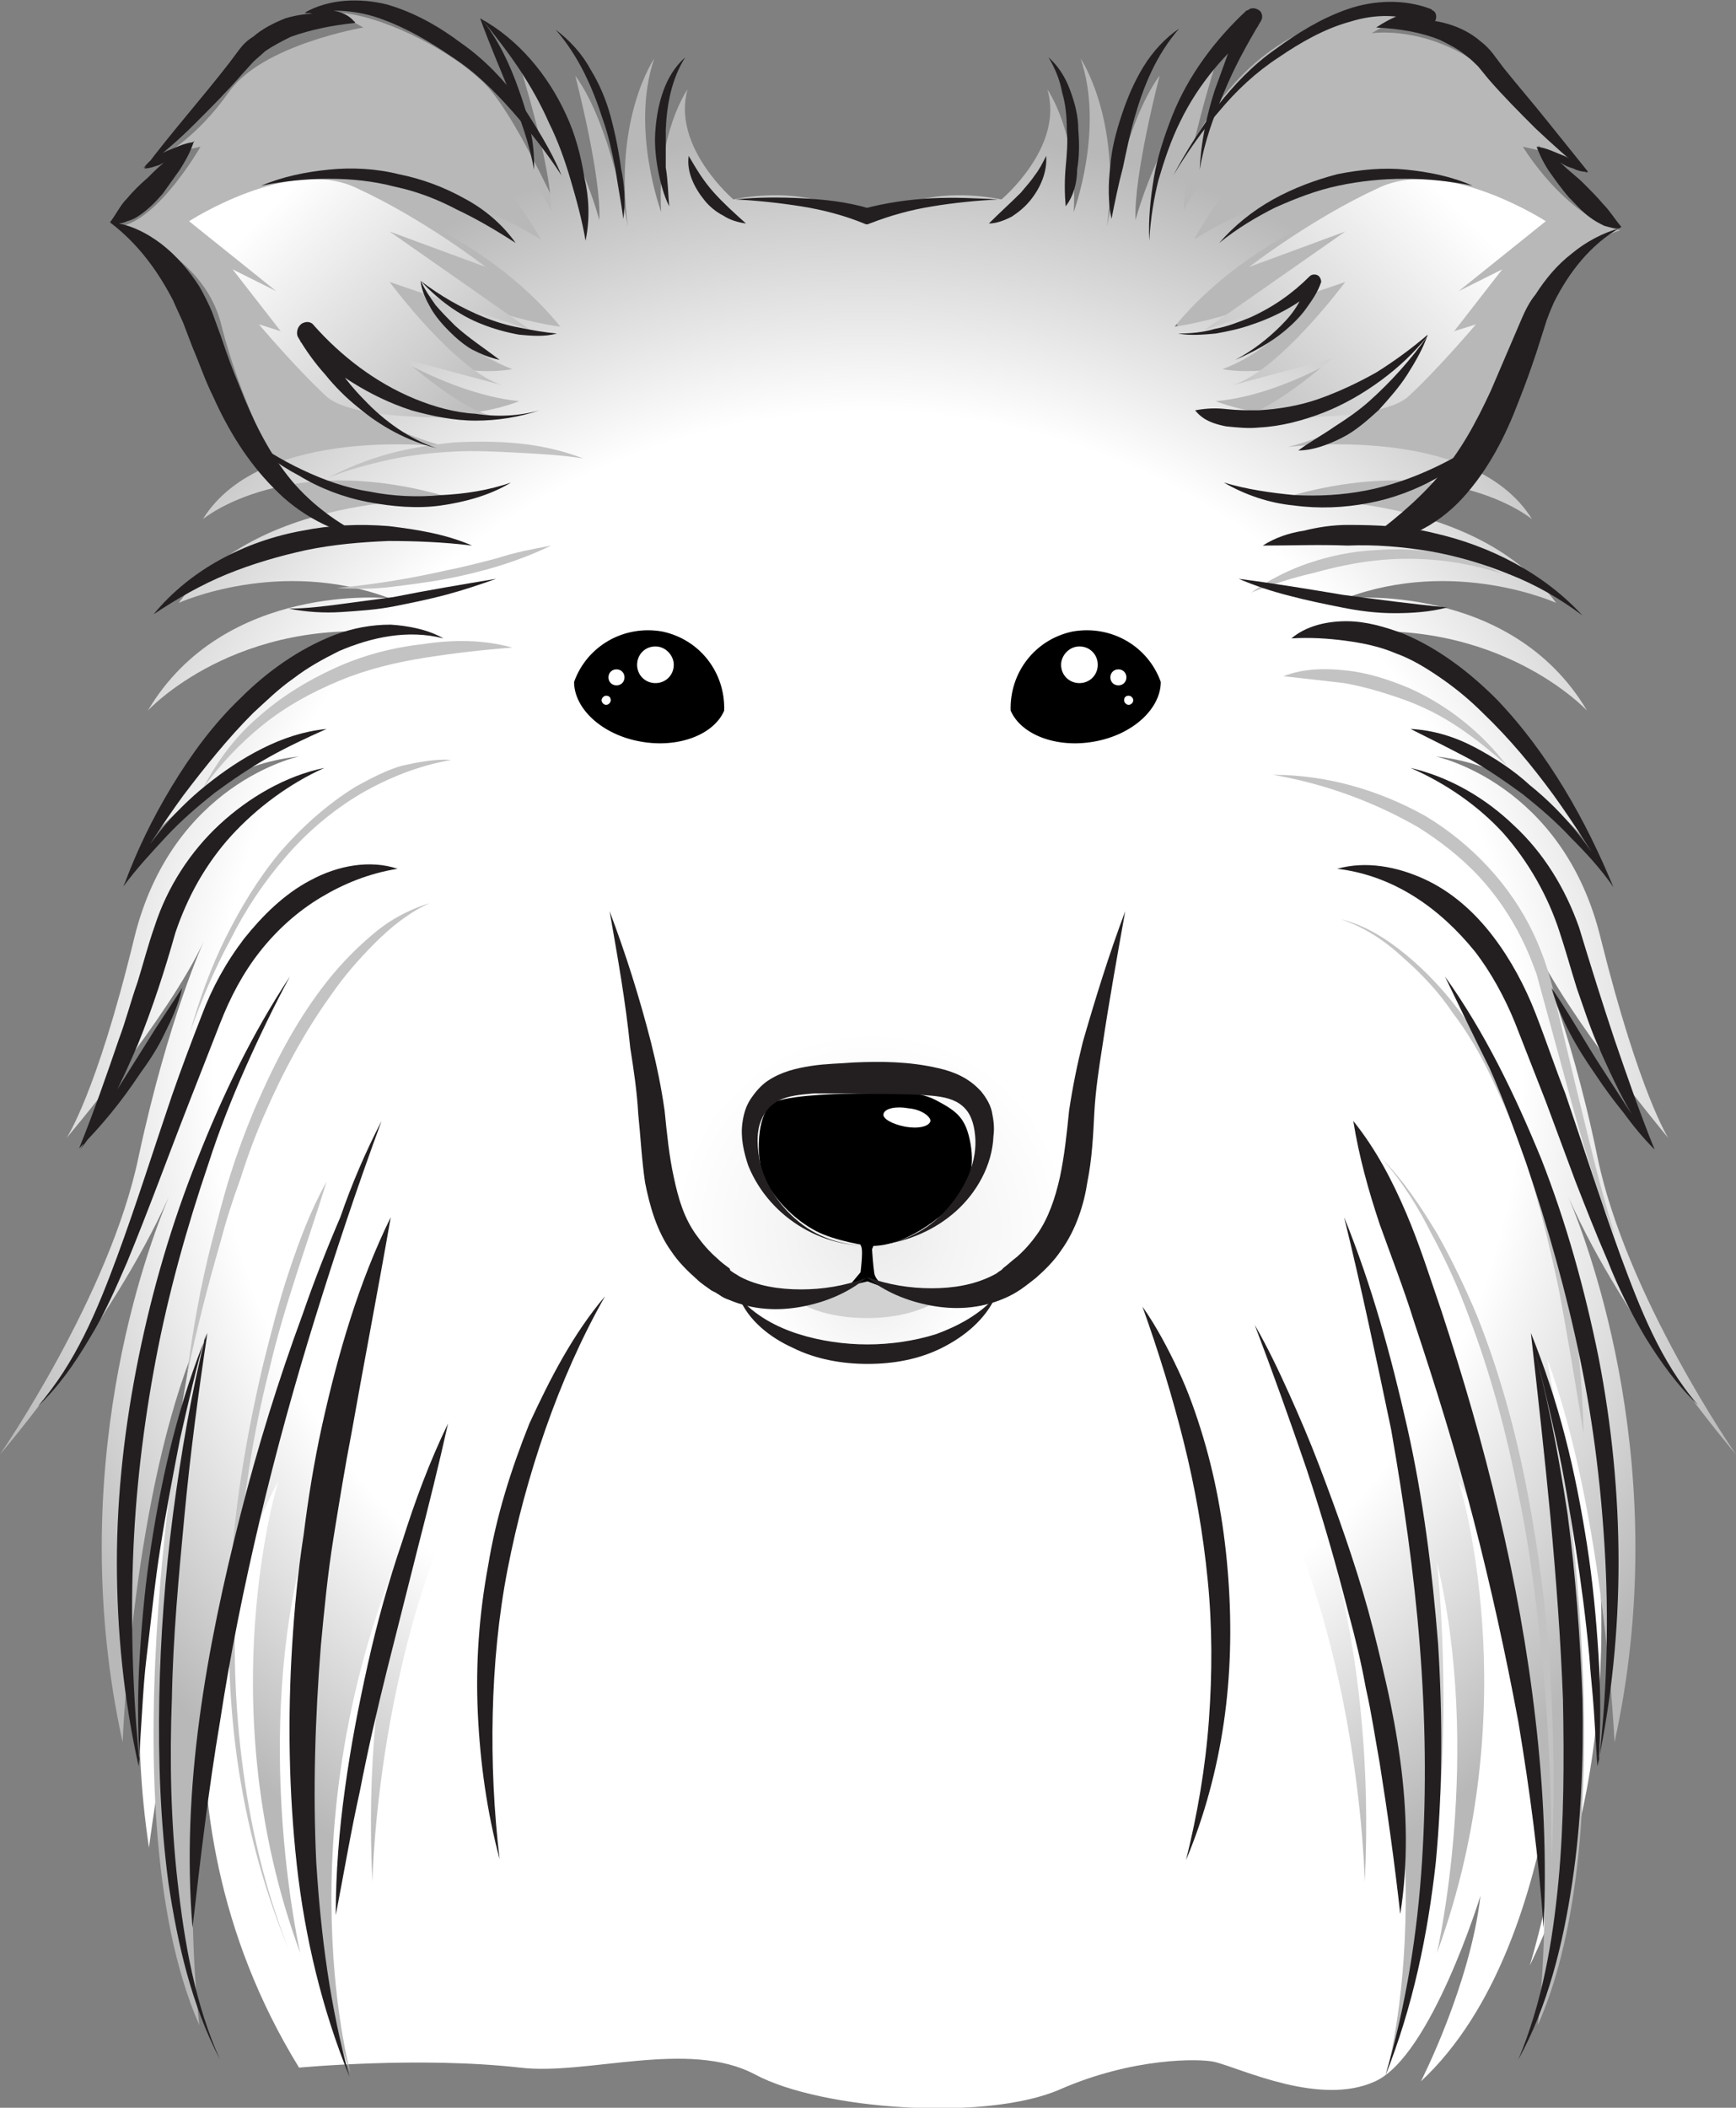 <?xml version="1.0" encoding="utf-8"?>
<!-- Generator: Adobe Illustrator 23.0.6, SVG Export Plug-In . SVG Version: 6.00 Build 0)  -->
<svg version="1.1" id="Layer_1" xmlns="http://www.w3.org/2000/svg" xmlns:xlink="http://www.w3.org/1999/xlink" x="0px" y="0px"
	 viewBox="0 0 151.5 183.9" style="enable-background:new 0 0 151.5 183.9;" xml:space="preserve">
<rect x="0" y="0" width="151.5" height="183.9" fill="#808080" stroke="none"/>
<style type="text/css">
	.st0{fill:url(#SVGID_1_);}
	.st1{fill:#FFFFFF;}
	.st2{fill:url(#SVGID_2_);}
	.st3{fill:#D1D1D1;}
	.st4{fill:#B8B8B8;}
	.st5{fill:url(#SVGID_3_);}
	.st6{fill:url(#SVGID_4_);}
	.st7{fill:url(#SVGID_5_);}
	.st8{fill:url(#SVGID_6_);}
	.st9{fill:url(#SVGID_7_);}
	.st10{fill:url(#SVGID_8_);}
	.st11{fill:#C3C3C3;}
	.st12{fill:#231F20;}
</style>
<g>
	
		<linearGradient id="SVGID_1_" gradientUnits="userSpaceOnUse" x1="75.957" y1="624.257" x2="75.957" y2="778.739" gradientTransform="matrix(1 0 0 1 0 -540)">
		<stop  offset="0.405" style="stop-color:#FFFFFF"/>
		<stop  offset="1" style="stop-color:#FFFFFF"/>
	</linearGradient>
	<path class="st0" d="M106,179.9c-1.3-0.3-7.1-0.4-13.5,2.4c-6.4,2.8-20.8,1.8-26.6-1.3c-5.8-3.1-14.7,0.1-20.5-0.6
		c-8.8-1-19.3,0-19.3,0C11.7,157,20.3,133,20.3,133c-4.6,6.7-7.3,28.2-7.3,28.2c-6.1-40.7,23-70.3,23-70.3h91.7
		c0,0,22.7,45.5,5.8,80.6c0,0,5.2-16.7,3.1-30.4c0,0,0.6,28.2-12.6,40.5c0,0,4.3-8.4,5.2-16.2c0,0-4.3,14-9.2,16.2
		C115.2,183.8,108.4,180.5,106,179.9z"/>
	<path class="st1" d="M58.1,127.1c-0.8,1.7-1.4,3.4-2,5.1c-0.6,1.7-1.1,3.5-1.5,5.2c-0.8,3.5-1.3,7.1-1.4,10.7
		c-0.1,3.6,0.2,7.2,1,10.7s2,7,3.5,10.3l0,0l0,0c-2.1-3-3.6-6.4-4.6-10s-1.4-7.3-1.4-11c0.1-3.7,0.7-7.4,1.8-11
		C54.5,133.5,56,130.1,58.1,127.1C58.1,127,58.1,127,58.1,127.1L58.1,127.1z"/>
	<path class="st1" d="M70.2,128.7c-0.5,2-0.9,4-1.3,6.1c-0.4,2-0.7,4.1-0.9,6.1c-0.5,4.1-0.8,8.2-0.7,12.3c0.1,4.1,0.5,8.2,1.4,12.2
		S71,173.3,73,177l0,0l0,0c-2.5-3.4-4.3-7.2-5.4-11.3s-1.7-8.3-1.7-12.5c-0.1-4.2,0.3-8.4,1-12.5S68.6,132.6,70.2,128.7L70.2,128.7
		L70.2,128.7z"/>
	<path class="st1" d="M68,120.7c-1.1,1.7-1.9,3.5-2.7,5.3c-0.7,1.8-1.3,3.7-1.7,5.6c-0.4,1.9-0.6,3.8-0.8,5.8
		c-0.1,2-0.1,3.9-0.1,5.9l0,0l0,0c-0.6-1.9-0.8-3.9-0.9-6c0-2,0.2-4,0.6-6s1.1-3.9,2-5.7C65.5,123.8,66.6,122.1,68,120.7L68,120.7
		L68,120.7z"/>
	<path class="st1" d="M77.5,122.3c1.6,2,2.9,4.4,3.8,6.8c1,2.4,1.6,5,2,7.6s0.3,5.3,0,7.9c-0.4,2.6-1.1,5.2-2.4,7.5l0,0l0,0
		c0.4-2.6,0.6-5.1,0.7-7.6s-0.1-5-0.3-7.5c-0.3-2.5-0.8-5-1.4-7.4C79.2,127.2,78.4,124.8,77.5,122.3L77.5,122.3L77.5,122.3z"/>
	<path class="st1" d="M84.6,126.8c2.7,2.6,4.7,5.9,6.2,9.3c1.5,3.5,2.4,7.2,2.9,10.9c0.4,3.8,0.3,7.6-0.2,11.3
		c-0.3,1.9-0.6,3.7-1.1,5.5s-1,3.6-1.7,5.4l0,0l0,0c0.4-1.8,0.8-3.6,1.1-5.5c0.3-1.8,0.6-3.7,0.8-5.5c0.3-3.7,0.4-7.4,0-11.1
		c-0.4-3.7-1.2-7.3-2.5-10.7c-0.6-1.7-1.4-3.4-2.3-5C86.8,129.8,85.8,128.2,84.6,126.8L84.6,126.8L84.6,126.8z"/>
	<path class="st1" d="M88.6,119.1c2.6,0.9,5,2.6,6.9,4.7c2,2,3.5,4.5,4.6,7.1s1.8,5.4,2.1,8.1c0.3,2.8,0.3,5.6-0.1,8.4l0,0l0,0
		c-0.1-2.8-0.4-5.5-0.8-8.2c-0.5-2.7-1.2-5.3-2.3-7.8c-1-2.5-2.5-4.8-4.2-6.9C93.1,122.3,91,120.4,88.6,119.1L88.6,119.1L88.6,119.1
		z"/>
	
		<radialGradient id="SVGID_2_" cx="75.867" cy="651.969" r="11.752" gradientTransform="matrix(1 0 0 1 0 -540)" gradientUnits="userSpaceOnUse">
		<stop  offset="3.592810e-02" style="stop-color:#EBEBEB"/>
		<stop  offset="0.315" style="stop-color:#F4F4F4"/>
		<stop  offset="0.766" style="stop-color:#FFFFFF"/>
	</radialGradient>
	<path class="st2" d="M87.4,112.5c-2.2,3.1-6.6,5.2-11.6,5.2c-4.9,0-9.2-2-11.4-4.9c0,0,6.6,1.9,11.4-1.1
		C75.7,111.7,82.1,114.3,87.4,112.5z"/>
	<path class="st3" d="M81.9,113.4c-1.2,0.9-3.5,1.6-6.2,1.6c-2.6,0-4.9-0.6-6.1-1.5c0,0,3.5-0.8,6-1.7
		C75.7,111.8,79.4,113.4,81.9,113.4z"/>
	<path class="st4" d="M100.5,22.3c0,0,4-22.3,22.1-21.1l-2.9,1.7c0,0,7-1.1,12.9,6l4.3,4.8l-4-0.9c0,0,3.6,6,8.5,7.3
		c0,0-5.3,1.3-7.7,8.2s-8.1,16.1-12.4,18.3c-4.3,2.3-10.9,2.4-10.9,2.4L100.5,22.3z"/>
	<path class="st4" d="M50.8,23c0,0-5.3-12.6-8.6-15.8c-3.3-3.2-9.4-6-12.8-6.1l2.3,1.3c0,0-8.8,1.5-11.7,5.6s-5.7,5.5-5.7,5.5
		l3.2-0.7c0,0-3.7,6.5-7.2,7c0,0,7.4,2.1,9,8.5s6,17,10.8,18.9s11.3,2.7,11.3,2.7L50.8,23z"/>
	
		<radialGradient id="SVGID_3_" cx="75.75" cy="632.959" r="82.05" gradientTransform="matrix(1 0 0 1 0 -540)" gradientUnits="userSpaceOnUse">
		<stop  offset="0" style="stop-color:#FFFFFF"/>
		<stop  offset="0.695" style="stop-color:#FFFFFF"/>
		<stop  offset="1" style="stop-color:#B8B8B8"/>
	</radialGradient>
	<path class="st5" d="M151.5,126.9c0,0-9.6-13.8-12.1-26c-2.5-12.1-5.7-18.8-5.7-18.8c3.1,6.7,11.9,17.2,11.9,17.2
		s-2.5-3.8-5.9-17.4C136.4,68.3,125.3,66,125.3,66c9.6,1,14.4,9.2,14.4,9.2c-10-19.9-23.2-19.9-23.2-19.9c14.2-1.7,22,6.7,22,6.7
		c-6.7-11.3-21.1-9.8-21.1-9.8c9.6-3.6,18.4,0.4,18.4,0.4c-7.3-10-24.3-9-24.3-9c14.7-4.6,22.2,1.7,22.2,1.7
		c-5.2-8.4-21.3-6.3-21.3-6.3c8-2.1,13-7.3,13-7.3c-9.6,7.5-19.3,3.3-19.3,3.3c6.9-0.6,14.2-5.9,14.2-5.9
		c-8.2,4.4-13.6,3.1-13.6,3.1c6.7-2.5,9.4-9.4,9.4-9.4c-5.2,4.6-13.6,5.7-13.6,5.7c7.5-9.2,20.7-12.6,20.7-12.6c-8.4-1.9-19,5-19,5
		c4.6-8.4,12.1-12.1,12.1-12.1c-10,2.5-13,9.6-13,9.6c0-4.2,2.9-13.2,2.9-13.2c-5.4,7.1-7.1,14-7.1,14c-0.2-3.8,2.1-12.6,2.1-12.6
		c-3.1,4.2-4.6,13.2-4.6,13.2c1.3-9.4-2.3-14.7-2.3-14.7c2.1,6.1-0.6,13.4-0.6,13.4c0.4-6.9-2.3-10.7-2.3-10.7c1.5,5-4,9.6-4,9.6
		c-7.7-1.5-11.7,2.1-11.7,2.1s-4-3.6-11.7-2.1c0,0-5.4-4.6-4-9.6c0,0-2.7,3.8-2.3,10.7c0,0-2.7-7.3-0.6-13.4c0,0-3.6,5.2-2.3,14.7
		c0,0-1.5-9-4.6-13.2c0,0,2.3,8.8,2.1,12.6c0,0-1.7-6.9-7.1-14c0,0,2.9,9,2.9,13.2c0,0-2.9-7.1-13-9.6c0,0,7.5,3.8,12.1,12.1
		c0,0-10.7-6.9-19-5c0,0,13.2,3.3,20.7,12.6c0,0-8.4-1-13.6-5.7c0,0,2.7,6.9,9.4,9.4c0,0-5.4,1.3-13.6-3.1c0,0,7.3,5.2,14.2,5.9
		c0,0-9.6,4.2-19.3-3.3c0,0,5,5.2,13,7.3c0,0-16.1-2.1-21.3,6.3c0,0,7.5-6.3,22.2-1.7c0,0-17-1-24.3,9c0,0,8.8-4,18.4-0.4
		c0,0-14.4-1.5-21.1,9.8c0,0,7.7-8.4,22-6.7c0,0-13.2,0-23.2,19.9c0,0,4.8-8.2,14.4-9.2c0,0-11.1,2.3-14.4,15.9
		C8.4,95.5,5.8,99.3,5.8,99.3s8.9-10.5,12-17.2c0,0-3.1,6.7-5.7,18.8C9.6,113,0,126.9,0,126.9s9.7-11.3,14.7-22.4
		c-1.8,4.3-9.2,23.8-4,47.5c0,0,0.8-20.1,5.9-33.5c0,0-7.7,38.9,0.8,58.2c0,0-3.6-27.8,6.9-47.5c0,0-6.1,19.5,1.9,41.2
		c0,0-4-17.4,0-34.1c0,0-2.9,24.7,4.4,44.6c0,0-6.5-23,6.1-49.6c0,0-5.2,12.8-4.2,32.9c0,0,0.4-24.3,11.5-40.6
		c0,0,7.5-17.6,31.8-17.6s31.8,17.6,31.8,17.6c11.1,16.3,11.5,40.6,11.5,40.6c1-20.1-4.2-32.9-4.2-32.9c12.6,26.6,6.1,49.6,6.1,49.6
		c7.3-19.9,4.4-44.6,4.4-44.6c4,16.7,0,34.1,0,34.1c8-21.8,1.9-41.2,1.9-41.2c10.5,19.7,6.9,47.5,6.9,47.5
		c8.6-19.3,0.8-58.2,0.8-58.2c5,13.4,5.9,33.5,5.9,33.5c5.2-23.6-2.2-43.2-4-47.5C141.8,115.6,151.5,126.9,151.5,126.9z"/>
	<path class="st1" d="M75.8,48.1c-0.1,5.6,4.8,9.1,4.8,9.1c-1.8-2.2-2.3-5.7-2.3-5.7c16.7-4,22.6,7.3,22.6,7.3s1,8,4.8,11.2
		s8.2,5.3,8.2,5.3s-6.2-1.3-8.6-3.3c0,0,3.7,7.5,13.2,10.6c0,0-7.3-1.7-10.6-4.6c0,0,5.6,6.3,14.1,9.2c0,0-6.7-1.8-10.1-3.8
		c0,0,13.2,6.8,13.2,16c0,0-1.8-7.3-9.4-10.5c0,0,4.8,2.5,6.2,11.3c0,0-1.3-8.2-10.3-10.7c0,0,10.4,6.7,8.4,20.6c0,0,0-9.3-8.1-15.6
		c0,0,8.2,11,4.8,26.2c0,0,1-9.8-4-18.8c0,0,4.5,8.9,0.7,29c0,0,2.1-12.8-1.8-23.6c0,0,2.8,20.6-1.9,37.4c0,0,0.3-17.7-7.5-28.3
		c0,0,5.3,17-2.1,28.6c0,0,6.7-16.9-3.4-30.3c0,0,6,12.8-1.2,22.2c0,0,5.9-10.7-4.5-21.2c0,0,1.2,1.8,2.2,5c0,0-5.9-8.1-17.6-10.3
		C63.9,112.6,58,120.7,58,120.7c1-3.2,2.2-5,2.2-5c-10.4,10.5-4.5,21.2-4.5,21.2c-7.2-9.3-1.2-22.2-1.2-22.2
		c-10.1,13.4-3.4,30.3-3.4,30.3c-7.3-11.6-2.1-28.6-2.1-28.6c-7.8,10.6-7.5,28.3-7.5,28.3c-4.7-16.7-1.9-37.4-1.9-37.4
		c-3.8,10.7-1.8,23.6-1.8,23.6c-3.8-20.1,0.7-29,0.7-29c-5,9.1-4,18.8-4,18.8c-3.4-15.2,4.8-26.2,4.8-26.2
		c-8.1,6.3-8.1,15.6-8.1,15.6c-2.1-14,8.4-20.6,8.4-20.6c-8.9,2.5-10.3,10.7-10.3,10.7c1.3-8.8,6.2-11.3,6.2-11.3
		c-7.6,3.2-9.4,10.5-9.4,10.5c0-9.2,13.2-16,13.2-16c-3.4,2-10.1,3.8-10.1,3.8c9-3.1,14.5-9.4,14.5-9.4c-3.2,2.9-10.6,4.6-10.6,4.6
		c9.6-3,13.3-10.6,13.3-10.6c-2.5,2.1-8.6,3.3-8.6,3.3s4.4-2.1,8.2-5.3c3.8-3.2,4.8-11.2,4.8-11.2s4.8-8.7,22.6-7.3
		c0,0-0.6,3.5-2.3,5.7C71,57.2,76,53.7,75.8,48.1z"/>
	
		<linearGradient id="SVGID_4_" gradientUnits="userSpaceOnUse" x1="53.677" y1="586.336" x2="66.54" y2="599.199" gradientTransform="matrix(1 0 0 1 0 -540)">
		<stop  offset="0" style="stop-color:#FFFFFF"/>
		<stop  offset="1" style="stop-color:#FFFFFF"/>
	</linearGradient>
	<path class="st6" d="M62.7,61.4c0,0-0.8-4.3-6.6-5.2c-5.7-0.8-6.8,8.5-6.8,8.5c-1.1-7.4,3.5-9.2,3.5-9.2c-4.3,1.4-4.7,6.3-4.7,6.3
		c-0.4-6.6,5-11,5-11c-3.5,0.8-3.6,2.1-3.6,2.1c1.8-5.7,7.3-4.9,7.3-4.9c-3.5-1.5-5.6,0.4-5.6,0.4c4.9-5.6,8.8-1.5,8.8-1.5
		c-1.8-3.2-5.4-2.8-5.4-2.8c4.5-2,7.7,2.7,7.7,2.7c-2-4-6.3-5-6.3-5c3.6-1,4.5,0.6,4.5,0.6c-2.4-3.1-5-2.8-5-2.8
		c5-1.1,7.3,3.3,7.3,3.3c-0.8-2.8-2-4.6-2-4.6c4.7,0.8,5.9,5.4,5.9,5.4c0-4.5-2.2-6.3-2.2-6.3c4.6,2,4.6,7,4.6,7
		c0.7-3.2-0.6-5.9-0.6-5.9c2.4,2.7,2,8.7,2,8.7c0.7-1.7,0.6-4.3,0.6-4.3c1.7,4.5,0.4,8.4,0.4,8.4c0.7-1.3,1.3-3.3,1.3-3.3
		s1.9,3.7-4.1,10.3c0,0,2.5-2.1,3.1-3.2C71.8,55.1,69.6,60.5,62.7,61.4z"/>
	
		<linearGradient id="SVGID_5_" gradientUnits="userSpaceOnUse" x1="98.282" y1="586.277" x2="85.335" y2="599.223" gradientTransform="matrix(1 0 0 1 0 -540)">
		<stop  offset="0" style="stop-color:#FFFFFF"/>
		<stop  offset="1" style="stop-color:#FFFFFF"/>
	</linearGradient>
	<path class="st7" d="M89.2,61.4c0,0,0.8-4.3,6.6-5.2c5.7-0.8,6.8,8.5,6.8,8.5c1.1-7.4-3.5-9.2-3.5-9.2c4.3,1.4,4.7,6.3,4.7,6.3
		c0.4-6.6-5-11-5-11c3.5,0.8,3.6,2.1,3.6,2.1c-1.8-5.7-7.3-4.9-7.3-4.9c3.5-1.5,5.6,0.4,5.6,0.4c-4.9-5.6-8.8-1.5-8.8-1.5
		c1.8-3.2,5.4-2.8,5.4-2.8c-4.5-2-7.7,2.7-7.7,2.7c2-4,6.3-5,6.3-5c-3.6-1-4.5,0.6-4.5,0.6c2.4-3.1,5-2.8,5-2.8
		c-5-1.1-7.3,3.3-7.3,3.3c0.8-2.8,2-4.6,2-4.6c-4.7,0.8-5.9,5.4-5.9,5.4c0-4.5,2.2-6.3,2.2-6.3c-4.6,2-4.6,7-4.6,7
		c-0.7-3.2,0.6-5.9,0.6-5.9c-2.4,2.7-2,8.7-2,8.7c-0.7-1.7-0.6-4.3-0.6-4.3c-1.7,4.5-0.4,8.4-0.4,8.4C79.7,50,79.1,48,79.1,48
		s-2.2,3.9,3.8,10.5c0,0-2.5-2.1-3.1-3.2C80.2,55.1,82.4,60.5,89.2,61.4z"/>
	
		<radialGradient id="SVGID_6_" cx="76.121" cy="647.197" r="22.488" gradientTransform="matrix(1 0 0 1 0 -540)" gradientUnits="userSpaceOnUse">
		<stop  offset="3.592810e-02" style="stop-color:#EBEBEB"/>
		<stop  offset="0.315" style="stop-color:#F4F4F4"/>
		<stop  offset="0.766" style="stop-color:#FFFFFF"/>
	</radialGradient>
	<path class="st8" d="M86.2,85.6l1.7,0.1c0,0-1.1-1.3-3.1-2.5c-2-1.3-2.9-4.5-2.9-4.5l2.1,0.4l-3.1-2.5l2.9,0.4c0,0-1.8-0.6-3.9-2.4
		s-4.3-12.7-4.3-12.7S73.5,72.2,71.4,74c-2.1,1.8-3.3,2.5-3.3,2.5h2.2l-2.8,3.3l1.3-0.1c0,0-0.7,2.1-2.7,3.3c-2,1.3-2.8,2.5-2.8,2.5
		l1.7-0.1c0,0-8.9,6.3-8.2,12.3c0,0,1.3,21.1,18.7,13.8h0.3c17.4,7.3,18.7-13.8,18.7-13.8C95.1,91.9,86.2,85.6,86.2,85.6z"/>
	
		<linearGradient id="SVGID_7_" gradientUnits="userSpaceOnUse" x1="41.428" y1="574.907" x2="24.104" y2="557.583" gradientTransform="matrix(1 0 0 1 0 -540)">
		<stop  offset="0" style="stop-color:#BFBFBF"/>
		<stop  offset="1" style="stop-color:#FFFFFF"/>
	</linearGradient>
	<path class="st9" d="M16.5,19.3c0,0,8.8-5.7,14.6-2.9c5.9,2.7,11.3,6.9,11.3,6.9L34,20.2l12.3,8.6L34,24.6c0,0,5.7,7.7,9.8,9
		l-8.6-2.3c0,0,5.4,4.8,8,5c0,0-11.9,0.8-14.7-1.7c-2.7-2.5-5.9-6.3-5.9-6.3l1.9,0.6l-4.2-5.4l3.8,1.9L16.5,19.3z"/>
	
		<linearGradient id="SVGID_8_" gradientUnits="userSpaceOnUse" x1="107.88" y1="576.999" x2="126.942" y2="557.937" gradientTransform="matrix(1 0 0 1 0 -540)">
		<stop  offset="0" style="stop-color:#BFBFBF"/>
		<stop  offset="1" style="stop-color:#FFFFFF"/>
	</linearGradient>
	<path class="st10" d="M134.9,19.3c0,0-8.8-5.7-14.6-2.9c-5.9,2.7-11.3,6.9-11.3,6.9l8.4-3.1l-12.3,8.6l12.3-4.2c0,0-5.7,7.7-9.8,9
		l8.6-2.3c0,0-5.4,4.8-8,5c0,0,11.9,0.8,14.7-1.7c2.7-2.5,5.9-6.3,5.9-6.3l-1.9,0.6l4.2-5.4l-3.8,1.9L134.9,19.3z"/>
	<path class="st11" d="M39.4,66.3c-2.9,0.5-5.6,1.6-8,3c-2.5,1.5-4.7,3.4-6.5,5.5C23,77,21.4,79.4,20.1,82c-1.4,2.6-2.5,5.2-3.5,8
		l0,0l0,0c0.8-2.8,1.8-5.6,3.1-8.2s2.8-5.1,4.7-7.4c1.9-2.2,4.1-4.2,6.7-5.8c1.3-0.7,2.6-1.4,4-1.8C36.5,66.5,38,66.2,39.4,66.3
		C39.4,66.2,39.4,66.2,39.4,66.3L39.4,66.3z"/>
	<path class="st11" d="M37.5,78.8c-1.8,0.8-3.4,2.1-4.8,3.5c-1.4,1.4-2.7,2.9-3.8,4.5c-2.3,3.2-4.2,6.7-5.8,10.4
		c-0.8,1.8-1.5,3.7-2.1,5.6c-0.7,1.9-1.3,3.8-1.8,5.7c-1.1,3.8-2.1,7.7-2.9,11.6l0,0l0,0c0.5-4,1.2-7.9,2.2-11.8
		c0.5-1.9,1-3.9,1.6-5.8s1.3-3.8,2.1-5.7c1.6-3.7,3.4-7.3,5.9-10.6c1.2-1.6,2.6-3.1,4.1-4.4c0.8-0.7,1.6-1.3,2.5-1.8
		S36.5,79.1,37.5,78.8L37.5,78.8L37.5,78.8z"/>
	<path class="st11" d="M28.5,103.1c-1.7,5.5-3.7,10.8-5,16.4c-1.4,5.5-2.3,11.2-2.7,16.9c-0.5,5.7-0.4,11.4,0.3,17.1
		c0.7,5.7,2,11.3,4.1,16.6l0,0l0,0c-2.2-5.3-3.7-10.9-4.5-16.6c-0.8-5.7-0.9-11.5-0.5-17.2s1.4-11.4,2.7-17c0.7-2.8,1.4-5.6,2.3-8.3
		C26.1,108.3,27.1,105.6,28.5,103.1L28.5,103.1L28.5,103.1z"/>
	<path class="st11" d="M44.7,56.5c-2.6,0.2-5.2,0.5-7.7,0.9s-5,1-7.4,2S25,61.6,23,63.2c-2,1.6-3.8,3.5-5.3,5.6l0,0l0,0
		c1.2-2.3,2.8-4.5,4.8-6.2c2-1.8,4.3-3.2,6.7-4.3c2.4-1.1,5-1.8,7.7-2.1C39.5,55.8,42.2,55.8,44.7,56.5L44.7,56.5L44.7,56.5z"/>
	<path class="st11" d="M111.1,67.6c4.6,0,9.2,1.3,13.3,3.6c4,2.4,7.4,6,9.4,10.2c1,2.1,1.7,4.4,2.1,6.6l1.6,6.7
		c1.1,4.4,2.1,8.9,3.5,13.3l0,0l0,0c-0.9-2.1-1.6-4.3-2.3-6.5s-1.3-4.4-1.9-6.6l-1.8-6.6c-0.3-1.1-0.6-2.2-0.9-3.3
		c-0.4-1.1-0.8-2.1-1.3-3.1c-1-2-2.3-3.9-3.8-5.5s-3.3-3-5.2-4.2C120,70,115.7,68.4,111.1,67.6C111.1,67.7,111.1,67.6,111.1,67.6
		L111.1,67.6z"/>
	<path class="st11" d="M117,80.2c2.1,0.5,4,1.7,5.7,3.1s3.2,3,4.5,4.7s2.5,3.6,3.5,5.5s1.9,4,2.7,6c1.5,4.1,2.7,8.3,3.5,12.6
		s1.2,8.6,1.3,13l0,0l0,0c-0.7-4.3-1.4-8.6-2.2-12.8c-0.9-4.2-1.9-8.4-3.4-12.5c-0.7-2-1.6-4-2.5-5.9s-2-3.8-3.3-5.5
		c-1.2-1.8-2.7-3.4-4.3-4.8C120.9,82.1,119.1,80.9,117,80.2L117,80.2L117,80.2z"/>
	<path class="st11" d="M109.2,51.7c1.5-1.1,3.3-2,5.1-2.6s3.7-1,5.7-1.1c3.9-0.3,7.8,0.3,11.2,2.1l0,0l0,0c-1.8-0.6-3.7-1-5.5-1.2
		c-1.9-0.2-3.8-0.2-5.6,0c-1.9,0.2-3.7,0.6-5.5,1.1C112.8,50.4,111,51,109.2,51.7L109.2,51.7L109.2,51.7z"/>
	<path class="st11" d="M112,59c1.8-0.7,3.7-0.7,5.5-0.5c1.9,0.2,3.7,0.8,5.4,1.5c3.4,1.5,6.4,3.9,8.6,6.8l0,0l0,0
		c-1.3-1.2-2.8-2.4-4.3-3.4s-3.1-1.8-4.8-2.4s-3.4-1.1-5.1-1.4C115.6,59.4,113.8,59.2,112,59L112,59L112,59z"/>
	<path class="st11" d="M48.1,47.6c-2.9,1.4-6,2.3-9.1,2.9c-1.6,0.3-3.2,0.5-4.8,0.7s-3.2,0.2-4.8,0.1l0,0l0,0
		c3.2-0.3,6.3-0.8,9.4-1.5c1.5-0.3,3.1-0.7,4.6-1.1C44.9,48.2,46.5,47.9,48.1,47.6C48.1,47.5,48.1,47.6,48.1,47.6L48.1,47.6z"/>
	<path class="st11" d="M50.9,40c-1.9-0.3-3.8-0.4-5.7-0.5c-1.9-0.1-3.8-0.2-5.6-0.1c-1.9,0.1-3.7,0.3-5.6,0.7
		c-1.8,0.4-3.7,0.9-5.4,1.6l0,0l0,0c1.7-0.9,3.5-1.6,5.3-2.1c1.8-0.5,3.8-0.8,5.7-1c1.9-0.1,3.8-0.1,5.8,0.1
		C47.2,38.9,49.1,39.3,50.9,40L50.9,40L50.9,40z"/>
	<path class="st11" d="M120.6,101.1c1.9,1.9,3.4,4.2,4.8,6.5c1.3,2.3,2.5,4.8,3.5,7.2c2,5,3.4,10.2,4.4,15.4c1,5.3,1.7,10.6,2,15.9
		c0.3,5.3,0.4,10.7,0.1,16l0,0l0,0c0-5.3-0.2-10.7-0.7-16s-1.1-10.6-2.2-15.8c-1-5.2-2.4-10.4-4.3-15.4c-0.9-2.5-2-4.9-3.3-7.3
		C123.8,105.4,122.4,103.1,120.6,101.1L120.6,101.1L120.6,101.1z"/>
	<path d="M75.8,108.7c0,0-2.9-0.4-4.6-1.3s-3.3-2.4-4.3-4.2c-1.1-1.8-0.9-6.5,0.8-7.1c1.7-0.6,6-0.7,7.9-0.7s4.2-0.4,6.1,0.6
		s2.6,1.6,3,3.8c0.4,2.3-0.3,3.8-0.9,4.7C83.1,105.3,79.4,108.9,75.8,108.7z"/>
	<path class="st1" d="M81.2,97.8c-0.1,0.5-1.1,0.7-2.2,0.5s-2-0.7-1.9-1.1c0.1-0.5,1.1-0.7,2.2-0.5C80.4,96.8,81.2,97.4,81.2,97.8z"
		/>
	<path d="M74.6,107.9c0,0,0.5,0.5,0.6,1s-0.1,2.1-0.1,2.1l-1,1.2l1.6-0.4l1.6,0.6c0,0-0.9-0.7-1-1.3c-0.1-0.6-0.2-2.1-0.2-2.1
		l0.5-1.2L74.6,107.9z"/>
	<path class="st12" d="M53.2,79.5c1.4,3.7,2.6,7.5,3.6,11.4c0.5,2,0.9,3.9,1.2,6c0.2,2,0.4,4,0.8,5.8c0.4,1.9,0.9,3.6,2,5.1
		c0.5,0.7,1.1,1.4,1.8,2c0.3,0.3,0.7,0.6,1.1,0.9v0.1l0,0l0,0l0,0l0.1,0.1l0.3,0.2c0.2,0.1,0.3,0.2,0.5,0.3c1.5,0.8,3.4,1.1,5.3,1.1
		s3.8-0.3,5.7-1l0,0l0,0c-1.6,1.3-3.5,2.1-5.6,2.5c-2.1,0.4-4.3,0.3-6.4-0.6c-0.3-0.1-0.5-0.2-0.8-0.4c-0.1-0.1-0.2-0.1-0.3-0.2
		l-0.2-0.1l-0.2-0.1c-0.4-0.3-0.9-0.6-1.3-1c-0.8-0.7-1.6-1.5-2.2-2.4c-1.3-1.8-1.9-4-2.3-6c-0.3-2-0.4-4.1-0.6-6
		c-0.1-1.9-0.4-3.9-0.7-5.8C54.6,87.4,53.9,83.5,53.2,79.5L53.2,79.5L53.2,79.5z"/>
	<path class="st12" d="M86.7,99.1c-0.1,2.6-1.5,5-3.3,6.6s-4.1,2.6-6.5,2.9c-4.7,0.6-9.7-2.2-11.6-6.9c-0.4-1.2-0.7-2.5-0.5-3.8
		c0.1-0.7,0.3-1.4,0.7-2c0.4-0.6,0.9-1.2,1.5-1.6c1.2-0.8,2.5-1.1,3.8-1.3c1.3-0.2,2.5-0.2,3.7-0.3c2.4-0.1,4.8-0.1,7.4,0.5
		c1.3,0.3,2.6,0.8,3.7,2c0.5,0.6,0.9,1.3,1,2C86.7,97.7,86.8,98.4,86.7,99.1L86.7,99.1z M85.1,99.1c-0.1-1.1-0.4-2-1.1-2.6
		s-1.6-0.8-2.7-0.9c-2.1-0.2-4.5-0.1-6.9-0.2c-1.2,0-2.3,0-3.4,0c-1.1,0.1-2.2,0.2-3,0.6s-1.4,1.1-1.7,2.1c-0.3,1-0.2,2.1,0,3.2
		c0.5,2.2,1.9,4.2,3.8,5.6s4.4,2,6.7,1.7c2.4-0.3,4.5-1.5,6-3.3C84.4,103.4,85.3,101.2,85.1,99.1L85.1,99.1z"/>
	<path d="M50.1,59.5c0,2.3,2.4,4.6,5.8,5.2c3.3,0.6,6.4-0.6,7.3-2.7c0.1-3.3-2.1-6.2-5.4-6.9C54.4,54.5,51.2,56.4,50.1,59.5z"/>
	<path class="st1" d="M58.8,58c0,0.9-0.7,1.6-1.6,1.6s-1.6-0.7-1.6-1.6s0.7-1.6,1.6-1.6S58.8,57.2,58.8,58z"/>
	<path class="st1" d="M54.5,59.1c0,0.4-0.3,0.7-0.7,0.7c-0.4,0-0.7-0.3-0.7-0.7c0-0.4,0.3-0.7,0.7-0.7
		C54.2,58.4,54.5,58.7,54.5,59.1z"/>
	<path class="st1" d="M53.3,61.1c0,0.2-0.2,0.4-0.4,0.4c-0.2,0-0.4-0.2-0.4-0.4c0-0.2,0.2-0.4,0.4-0.4S53.3,60.8,53.3,61.1z"/>
	<path class="st12" d="M58.4,18c-0.5-1-0.8-2.2-1-3.3c-0.2-1.1-0.3-2.3-0.2-3.4c0.1-1.2,0.3-2.3,0.7-3.4c0.4-1.1,1-2.1,1.9-2.9l0,0
		l0,0c-1.2,1.9-1.6,4.1-1.7,6.3c0,1.1,0,2.2,0,3.3C58.3,15.8,58.3,16.9,58.4,18L58.4,18L58.4,18z"/>
	<path class="st12" d="M54.4,19.1c-0.2-1.5-0.5-3-0.7-4.4c-0.3-1.5-0.6-2.9-1.1-4.3c-0.9-2.8-2.1-5.5-4.1-7.8l0,0l0,0
		c1.2,0.9,2.3,2.1,3,3.4c0.8,1.3,1.4,2.7,1.8,4.2c0.4,1.5,0.7,3,0.9,4.5C54.5,16.1,54.6,17.6,54.4,19.1L54.4,19.1L54.4,19.1z"/>
	<path class="st12" d="M51.1,21c-0.3-1.8-0.8-3.6-1.3-5.3c-0.5-1.7-1.1-3.4-1.9-5c-0.7-1.6-1.6-3.2-2.6-4.7S43.2,3.1,42,1.6l0,0l0,0
		c1.5,1.9,2.5,4,3.3,6.3c0.8,2.2,1.4,4.6,1.3,6.9l0,0l0,0c-0.4-2.3-1.2-4.5-2.1-6.7s-1.8-4.3-2.6-6.5l0,0l0,0l0,0
		c3.3,1.8,5.9,4.9,7.5,8.4c0.8,1.7,1.3,3.6,1.6,5.5C51.4,17.2,51.5,19.1,51.1,21L51.1,21L51.1,21z"/>
	<path class="st12" d="M45,21.2c-1.7-1.1-3.4-2.1-5.1-2.9c-1.7-0.9-3.5-1.6-5.4-2c-1.9-0.5-3.8-0.7-5.8-0.7s-3.9,0.2-5.9,0.6l0,0
		l0,0c1.9-0.8,3.9-1.2,5.9-1.4s4.1-0.1,6.1,0.4c2,0.4,3.9,1.1,5.7,2.1C42.2,18.2,43.8,19.5,45,21.2L45,21.2L45,21.2z"/>
	<path class="st12" d="M48.6,29.1c-1.1,0.3-2.2,0.2-3.3,0.1c-1.1-0.2-2.2-0.5-3.2-0.9c-2.1-0.8-3.9-2.2-5.4-3.8l0,0l0,0
		c0.4,0.8,0.8,1.4,1.3,2.1c0.5,0.6,1.1,1.2,1.7,1.8c1.2,1.1,2.6,2,3.9,3l0,0l0,0c-0.9-0.2-1.6-0.5-2.4-0.9c-0.7-0.4-1.4-1-2-1.6
		s-1.2-1.3-1.6-2c-0.4-0.7-0.8-1.5-0.9-2.4l0,0l0,0l0,0c1.7,1.3,3.6,2.4,5.6,3.2c1,0.4,2,0.7,3.1,0.9C46.4,28.8,47.5,29,48.6,29.1
		L48.6,29.1L48.6,29.1z"/>
	<path class="st12" d="M47.1,35.8c-1.8,0.6-3.7,0.9-5.6,0.9s-3.8-0.4-5.6-0.9c-3.7-1.2-7-3.4-9.7-6l1.4-1l0,0
		c0.5,1.1,1.1,2.2,1.8,3.2s1.5,2,2.4,2.9c1.7,1.8,3.9,3.4,6.3,4.2l0,0l0,0c-2.5-0.6-4.9-1.9-6.9-3.6c-1-0.8-2-1.8-2.8-2.8
		c-0.9-1-1.7-2.1-2.4-3.3l0,0l0,0c-0.2-0.4,0-1,0.4-1.2s0.8-0.1,1,0.2c2.4,2.7,5.4,5,8.8,6.4c1.7,0.7,3.5,1.2,5.3,1.3
		C43.4,36.4,45.3,36.3,47.1,35.8L47.1,35.8L47.1,35.8z"/>
	<path class="st12" d="M44.6,42.1c-1.8,1.1-4,1.7-6.1,2s-4.3,0.1-6.4-0.3c-2.1-0.4-4.2-1.2-6-2.3c-1.9-1-3.6-2.3-5.1-3.8l0,0l0,0
		c1.7,1.3,3.5,2.4,5.4,3.3c1.9,0.9,3.9,1.6,5.9,1.9c2,0.4,4.1,0.5,6.2,0.3C40.5,43.1,42.6,42.8,44.6,42.1L44.6,42.1L44.6,42.1z"/>
	<path class="st12" d="M41.2,47.6c-2.5-0.3-4.9-0.4-7.3-0.4c-2.4,0.1-4.8,0.3-7.2,0.8c-2.3,0.5-4.7,1.2-6.9,2.1
		c-2.2,0.9-4.3,2.1-6.4,3.5l0,0l0,0c3.2-3.9,8-6.4,13-7.3c2.5-0.5,5-0.6,7.5-0.4C36.4,46.2,38.9,46.6,41.2,47.6L41.2,47.6L41.2,47.6
		z"/>
	<path class="st12" d="M43.3,50.5c-1.4,0.5-2.9,1-4.4,1.4s-3,0.7-4.5,1s-3.1,0.4-4.6,0.5s-3.1,0-4.6-0.3l0,0l0,0
		c1.5,0,3.1-0.2,4.6-0.4c1.5-0.2,3-0.4,4.5-0.6C37.3,51.5,40.3,51,43.3,50.5L43.3,50.5L43.3,50.5z"/>
	<path class="st12" d="M38.7,55.7c-3.1-0.8-6.3-0.1-9.1,1.1c-1.4,0.7-2.7,1.4-4,2.4c-1.3,0.9-2.4,2-3.5,3c-2.2,2.2-4.2,4.7-6.1,7.2
		c-1.9,2.6-3.6,5.3-5.3,8l0,0l0,0c0.9-1.7,2-3.3,3.2-4.8s2.6-2.9,4.1-4.1s3.1-2.3,4.9-3.2c1.8-0.9,3.6-1.5,5.6-1.7l0,0l0,0
		c-1.8,0.8-3.5,1.6-5.1,2.5s-3.2,2-4.7,3.1c-1.5,1.2-2.9,2.4-4.2,3.8s-2.6,2.8-3.7,4.3l0,0l0,0l0,0c1.1-3,2.5-5.9,4.2-8.7
		c1.7-2.8,3.6-5.4,6-7.7c2.3-2.3,5.1-4.3,8.2-5.5c1.6-0.6,3.2-0.9,4.9-0.9C35.6,54.6,37.3,54.9,38.7,55.7L38.7,55.7L38.7,55.7z"/>
	<path class="st12" d="M28.3,67c-3.1,1.4-5.9,3.5-8.1,5.9c-1.1,1.2-2.1,2.6-2.9,4c-0.8,1.4-1.5,3-2,4.5c-0.9,3.2-2,6.6-3.3,9.8
		c-0.7,1.6-1.4,3.2-2.2,4.7s-1.7,3-2.8,4.4l0,0l0,0c0.7-1.2,1.5-2.4,2.2-3.6l2.2-3.5l2.2-3.5c0.8-1.2,1.5-2.3,2.3-3.5l0,0l0,0
		c-0.3,1.4-0.9,2.7-1.5,3.9c-0.6,1.3-1.4,2.5-2.2,3.6c-0.8,1.2-1.6,2.3-2.5,3.4s-1.8,2.1-2.8,3.1l0,0l0,0l0,0
		c1.3-3.2,2.4-6.4,3.5-9.6c0.6-1.6,1-3.2,1.6-4.9c0.5-1.6,0.9-3.2,1.5-4.9c1.1-3.4,3.1-6.5,5.7-8.9C21.7,69.6,24.9,67.7,28.3,67
		L28.3,67L28.3,67z"/>
	<path class="st12" d="M34.7,75.8c-2.5,0.4-4.7,1.3-6.7,2.5s-3.8,2.8-5.3,4.7c-1.5,1.9-2.6,4-3.5,6.3s-1.8,4.6-2.7,6.9
		c-1.8,4.6-3.5,9.3-5.4,13.9c-1,2.3-2,4.6-3.3,6.7c-1.3,2.2-2.7,4.2-4.5,5.9l0,0l0,0c3.3-3.8,5.2-8.4,6.9-13
		c1.7-4.6,3.2-9.4,4.8-14.1c0.8-2.3,1.7-4.7,2.6-7c0.9-2.4,2.1-4.6,3.7-6.7c1.6-2,3.5-3.9,5.8-5.1C29.5,75.5,32.3,75,34.7,75.8
		C34.8,75.8,34.8,75.8,34.7,75.8C34.8,75.8,34.7,75.8,34.7,75.8z"/>
	<path class="st12" d="M25.3,85.2c-1.4,2.6-2.7,5.3-3.9,8s-2.3,5.5-3.2,8.3c-1.9,5.6-3.5,11.3-4.6,17.1c-1.1,5.8-1.8,11.7-2,17.6
		c-0.2,5.9,0,11.9,0.6,17.8l0,0l0,0c-0.2-3.2-0.2-6.4,0-9.6c0.2-3.2,0.5-6.4,1-9.6c0.5-3.2,1.1-6.3,1.9-9.4c0.8-3.1,1.8-6.2,3-9.1
		l0,0l0,0l0,0c-0.8,5.3-1.5,10.6-2,15.9c-0.5,5.3-1,10.6-1.1,16c-0.2,5.3-0.1,10.7,0.5,16s1.5,10.6,3.7,15.5l0,0l0,0
		c-2.5-4.8-3.7-10.1-4.5-15.4c-0.7-5.3-0.9-10.7-0.8-16.1c0.1-5.4,0.5-10.7,1.2-16.1c0.7-5.3,1.6-10.6,2.9-15.8l0,0l0,0
		c-0.9,3.1-1.6,6.2-2.3,9.3c-0.6,3.1-1.2,6.2-1.7,9.4c-0.5,3.1-0.8,6.3-1.2,9.5c-0.2,1.6-0.3,3.2-0.4,4.8c-0.1,1.6-0.2,3.2-0.3,4.8
		l0,0l0,0l0,0c-1.3-5.8-1.9-11.8-1.9-17.8s0.7-12,1.9-17.9c1.2-5.9,2.9-11.7,5.1-17.2C19.4,95.6,22,90.2,25.3,85.2L25.3,85.2
		L25.3,85.2z"/>
	<path class="st12" d="M34.1,106.2c-1.1,6.3-2.3,12.5-3.4,18.7c-0.6,3.1-1.1,6.2-1.6,9.3s-0.8,6.2-1.1,9.4
		c-0.5,6.3-0.7,12.6-0.4,18.9c0.4,6.3,1.2,12.6,2.9,18.7l0,0l0,0c-2.4-5.9-3.9-12.2-4.6-18.5c-0.7-6.4-0.8-12.8-0.4-19.2
		c0.2-3.2,0.5-6.4,1-9.6c0.4-3.2,0.9-6.3,1.6-9.5C29.5,118.1,31.3,111.9,34.1,106.2L34.1,106.2L34.1,106.2z"/>
	<path class="st12" d="M39.1,124.2c-0.8,3.6-1.7,7.2-2.6,10.7l-2.7,10.7c-0.9,3.6-1.7,7.1-2.4,10.7c-0.8,3.6-1.4,7.2-2.1,10.8l0,0
		l0,0c0-3.7,0.3-7.4,0.8-11c0.5-3.7,1.2-7.3,2-10.9c0.8-3.6,1.8-7.2,3-10.7C36.2,131,37.5,127.5,39.1,124.2L39.1,124.2L39.1,124.2z"
		/>
	<path class="st12" d="M33.3,97.8c-2.1,5.7-4,11.4-5.8,17.2c-1.8,5.8-3.4,11.6-4.8,17.5c-1.4,5.9-2.6,11.8-3.5,17.7
		c-1,5.9-1.7,11.9-2.4,18l0,0l0,0c-0.5-6.1-0.2-12.2,0.6-18.2s2.1-12,3.6-17.9c1.5-5.9,3.3-11.7,5.4-17.4c1-2.9,2.1-5.7,3.3-8.5
		C30.7,103.3,31.9,100.5,33.3,97.8L33.3,97.8L33.3,97.8z"/>
	<path class="st12" d="M52.8,113.1c-2.1,3.7-3.8,7.6-5.2,11.6c-1.4,4-2.5,8.1-3.3,12.2c-0.8,4.1-1.2,8.4-1.3,12.6
		c-0.1,4.2,0.1,8.5,0.6,12.7l0,0l0,0c-1.1-4.1-1.7-8.4-1.9-12.7c-0.2-4.3,0.1-8.6,0.9-12.9c0.7-4.3,2-8.4,3.6-12.4
		C48,120.3,50,116.4,52.8,113.1L52.8,113.1L52.8,113.1z"/>
	<path class="st12" d="M49,15.3c-1.3-2-2.8-3.9-4.3-5.6c-1.6-1.8-3.2-3.4-5.2-4.7c-1.9-1.3-3.9-2.5-6.1-3.3c-2.1-0.8-4.5-1-6.8-0.5
		l0,0l0,0c0.7-0.3,1.5-0.4,2.3-0.3C29.7,1,30.5,1.3,31,2l0,0l0,0l0,0c-2,0.2-3.9,0.6-5.6,1.2c-0.8,0.4-1.6,0.8-2.3,1.3
		c-0.3,0.3-0.7,0.6-1,0.9l-1,1.1C19.8,8,18.4,9.4,17,10.8c-1.4,1.4-2.9,2.7-4.5,3.9l0,0l0,0c0.3-0.4,0.6-0.7,0.9-0.9
		c0.3-0.2,0.7-0.4,1.1-0.6c0.8-0.3,1.5-0.7,2.4-0.8l0,0l0,0l0,0c-0.3,0.9-0.7,1.6-1.2,2.4c-0.5,0.7-1,1.4-1.5,2.1
		c-0.6,0.7-1.2,1.3-1.9,1.8c-0.4,0.3-0.8,0.5-1.2,0.6c-0.4,0.2-1,0.3-1.5,0.1l0,0c1.6,0.1,3.2,0.9,4.5,1.9s2.4,2.3,3.3,3.7
		c0.4,0.7,0.8,1.5,1.1,2.2l0.8,2.2c0.5,1.5,1,2.9,1.6,4.3c1.1,2.8,2.4,5.5,4.2,7.8s4.3,4.2,7.1,5.5l0,0l0,0
		c-3.1-0.5-6.1-2.1-8.3-4.4c-2.3-2.3-4-5.1-5.3-8c-0.7-1.4-1.2-2.9-1.8-4.3L16,28.2c-0.3-0.7-0.6-1.3-0.9-2c-1.3-2.5-3-4.9-5.5-6.8
		l0,0c0.6-0.8,0.9-1.5,1.5-2.1c0.5-0.6,1.1-1.2,1.8-1.8c0.6-0.6,1.2-1.2,1.9-1.7s1.4-1.1,2.2-1.5l0,0l0,0c-0.6,0.6-1.3,1.1-2,1.5
		c-0.4,0.2-0.7,0.4-1.1,0.6c-0.4,0.1-0.8,0.3-1.3,0.3l0,0l0,0l0,0l0,0c2.4-3.2,5-6.1,7.4-9.2c0.3-0.4,0.6-0.8,0.9-1.2
		c0.3-0.4,0.7-0.8,1.2-1.1c0.8-0.7,1.8-1.2,2.8-1.6C26.9,1,29.1,1,31,1.9l0,0l0,0c-0.9,0-1.5-0.3-2.2-0.4c-0.7-0.2-1.4-0.3-2.2-0.4
		l0,0l0,0l0,0c2.1-1.2,4.8-1.3,7.2-0.7c2.4,0.7,4.5,1.9,6.5,3.4c2,1.4,3.7,3.2,5.1,5.1C46.8,11.1,48.1,13.1,49,15.3L49,15.3L49,15.3
		z"/>
	<path class="st12" d="M65.1,19.5c-0.7-0.1-1.4-0.3-2-0.7c-0.6-0.3-1.2-0.8-1.6-1.3c-0.9-1.1-1.6-2.5-1.4-3.9l0,0l0,0
		c0.7,1.2,1.3,2.2,2.2,3.2C63.1,17.7,64.1,18.6,65.1,19.5L65.1,19.5L65.1,19.5z"/>
	<path class="st12" d="M98.2,79.5c-0.7,3.9-1.4,7.8-2,11.8c-0.3,1.9-0.6,3.9-0.7,5.8c-0.1,2-0.2,4-0.6,6c-0.3,2-1,4.2-2.3,6
		c-0.6,0.9-1.4,1.7-2.2,2.4c-0.9,0.7-1.6,1.3-2.8,1.8c-2.1,0.9-4.3,1-6.4,0.6c-2.1-0.4-4-1.2-5.6-2.5l0,0l0,0c1.9,0.7,3.8,1,5.7,1
		c1.9,0,3.7-0.3,5.3-1.1c0.2-0.1,0.4-0.2,0.5-0.3l0.3-0.2l0.1-0.1l0,0l0,0l0,0l0.1-0.1c0.4-0.3,0.7-0.6,1.1-0.9
		c0.7-0.6,1.3-1.3,1.8-2c1-1.4,1.6-3.2,2-5c0.4-1.9,0.6-3.8,0.8-5.8c0.3-2,0.7-4,1.2-6C95.6,87.1,96.8,83.2,98.2,79.5L98.2,79.5
		L98.2,79.5z"/>
	<path d="M101.3,59.5c0,2.3-2.4,4.6-5.8,5.2c-3.3,0.6-6.4-0.6-7.3-2.7c-0.1-3.3,2.1-6.2,5.4-6.9C97,54.5,100.2,56.4,101.3,59.5z"/>
	<path class="st1" d="M92.6,58c0,0.9,0.7,1.6,1.6,1.6s1.6-0.7,1.6-1.6s-0.7-1.6-1.6-1.6S92.6,57.2,92.6,58z"/>
	<path class="st1" d="M96.9,59.1c0,0.4,0.3,0.7,0.7,0.7c0.4,0,0.7-0.3,0.7-0.7c0-0.4-0.3-0.7-0.7-0.7C97.2,58.4,96.9,58.7,96.9,59.1
		z"/>
	<path class="st1" d="M98.1,61.1c0,0.2,0.2,0.4,0.4,0.4s0.4-0.2,0.4-0.4c0-0.2-0.2-0.4-0.4-0.4S98.1,60.8,98.1,61.1z"/>
	<path class="st12" d="M93,18c-0.1-1.2-0.1-2.3,0-3.4s0.2-2.2,0.1-3.3c0-1.1-0.1-2.2-0.4-3.2C92.5,7,92.1,6,91.5,5l0,0l0,0
		c0.9,0.8,1.5,1.8,1.9,2.9s0.7,2.2,0.7,3.4c0.1,1.2,0.1,2.3-0.1,3.5C94,15.9,93.7,17.1,93,18L93,18L93,18z"/>
	<path class="st12" d="M97,19.1c-0.3-1.5-0.3-3-0.1-4.6c0.1-1.5,0.5-3,1-4.5s1.1-2.9,1.9-4.2s1.9-2.5,3.1-3.3l0,0l0,0
		c-2,2.3-3.1,5-3.9,7.8c-0.4,1.4-0.7,2.9-1,4.3C97.6,16.1,97.3,17.6,97,19.1L97,19.1L97,19.1z"/>
	<path class="st12" d="M100.3,21c-0.1-1.8,0.1-3.7,0.4-5.5s0.9-3.6,1.6-5.4c1.4-3.5,3.7-6.6,6.5-9.2l0,0h0.1
		c0.3-0.3,0.8-0.2,1.1,0.1c0.2,0.3,0.2,0.6,0,0.9c-1.2,2-2.3,4-3.2,6.2c-0.9,2.1-1.7,4.3-2.1,6.7l0,0l0,0c0.1-2.4,0.6-4.7,1.3-6.9
		c0.4-1.1,0.8-2.2,1.2-3.3c0.4-1.1,0.9-2.2,1.4-3.3l1.2,1l0,0c-2.8,2.2-5.2,5-6.8,8.3c-0.8,1.6-1.4,3.4-1.9,5.1
		C100.7,17.3,100.4,19.1,100.3,21L100.3,21L100.3,21z"/>
	<path class="st12" d="M106.4,21.2c1.3-1.5,2.9-2.8,4.7-3.8s3.7-1.7,5.6-2.2c2-0.4,4-0.6,6-0.4s4,0.6,5.8,1.4l0,0l0,0
		c-2-0.4-3.9-0.6-5.9-0.6s-3.9,0.2-5.8,0.6c-1.9,0.4-3.7,1.1-5.5,1.9C109.7,18.9,108,19.9,106.4,21.2L106.4,21.2L106.4,21.2z"/>
	<path class="st12" d="M102.8,29.1c1.1,0,2.2-0.1,3.2-0.4c1.1-0.2,2.1-0.6,3.1-1c2-0.9,3.7-2.1,5.2-3.6c0.2-0.2,0.6-0.2,0.8,0
		c0.1,0.1,0.2,0.3,0.2,0.5l0,0l0,0c-0.3,0.9-0.8,1.6-1.3,2.3s-1.1,1.3-1.8,1.9c-1.3,1.1-2.8,1.9-4.4,2.6l0,0l0,0
		c1.5-0.8,2.8-1.8,4-3c0.6-0.6,1.1-1.2,1.5-1.9s0.8-1.5,0.9-2.1l0,0l0.9,0.6c-1.7,1.5-3.7,2.6-5.8,3.3c-1.1,0.4-2.1,0.6-3.2,0.8
		C105,29.2,103.9,29.3,102.8,29.1L102.8,29.1L102.8,29.1z"/>
	<path class="st12" d="M104.3,35.8c1.1-0.2,1.9-0.2,2.8-0.1c0.9,0.1,1.8,0.1,2.7,0.1c1.8-0.1,3.6-0.4,5.3-1s3.4-1.4,5-2.3
		c1.6-1,3.1-2.1,4.5-3.3l0,0l0,0l0,0c-0.4,1.2-1.1,2.4-1.8,3.5s-1.6,2.1-2.5,3.1c-1,0.9-2,1.8-3.2,2.4c-1.2,0.6-2.5,1.1-3.8,1.1l0,0
		l0,0c1.1-0.8,2.2-1.4,3.2-2.1c1.1-0.7,2.1-1.4,3-2.2c1.9-1.7,3.6-3.6,5.1-5.7l0,0l0,0c-1.2,1.5-2.6,2.8-4.1,3.9
		c-1.5,1.1-3.2,2.1-5,2.8s-3.7,1.2-5.6,1.3c-1,0.1-1.9,0-2.9-0.1C106,37,105,36.7,104.3,35.8L104.3,35.8L104.3,35.8z"/>
	<path class="st12" d="M106.8,42.1c2,0.6,4.1,0.9,6.2,1.1c2.1,0.1,4.1,0,6.2-0.4c4.1-0.8,7.8-2.7,11.3-5.1l0,0l0,0
		c-2.9,3.1-6.8,5.4-11.1,6.2c-2.1,0.4-4.3,0.5-6.5,0.2C110.8,43.9,108.7,43.2,106.8,42.1L106.8,42.1L106.8,42.1z"/>
	<path class="st12" d="M110.2,47.6c1.1-0.7,2.3-1.1,3.6-1.3c1.2-0.3,2.5-0.5,3.8-0.5c2.5,0,5.1,0.1,7.5,0.7c4.9,1.1,9.6,3.5,13,7.2
		l0,0l0,0c-2-1.5-4.1-2.7-6.4-3.6c-2.2-0.9-4.6-1.6-6.9-2c-2.4-0.4-4.8-0.6-7.2-0.5C115.1,47.5,112.7,47.6,110.2,47.6L110.2,47.6
		L110.2,47.6z"/>
	<path class="st12" d="M108.1,50.5c3.1,0.4,6.1,0.9,9.1,1.4c3,0.4,6,0.8,9.1,1.1l0,0l0,0c-1.5,0.4-3.1,0.5-4.6,0.5
		c-1.6,0-3.1-0.2-4.6-0.5s-3-0.6-4.5-1C111,51.6,109.5,51.1,108.1,50.5L108.1,50.5L108.1,50.5z"/>
	<path class="st12" d="M112.7,55.7c1.3-1.1,3.1-1.5,4.8-1.5s3.4,0.5,5,1.1c3.1,1.3,5.8,3.4,8.1,5.7c2.3,2.4,4.2,5,5.9,7.8
		s3.1,5.7,4.3,8.6l0,0l0,0l0,0c-1.1-1.6-2.4-3-3.7-4.3c-1.3-1.4-2.7-2.6-4.2-3.8c-1.5-1.1-3.1-2.2-4.7-3.1c-1.7-0.9-3.3-1.7-5.1-2.6
		l0,0l0,0c2,0.1,3.9,0.7,5.6,1.6c1.7,0.9,3.4,2,4.8,3.3c1.5,1.2,2.9,2.6,4.1,4.1c1.2,1.5,2.3,3.1,3.2,4.8l0,0l0,0
		c-1.7-2.8-3.4-5.5-5.2-8c-1.9-2.6-3.9-5-6.2-7.2c-1.1-1.1-2.3-2.1-3.6-3s-2.6-1.7-4-2.2c-1.4-0.6-2.9-0.9-4.4-1.1
		C115.9,55.7,114.3,55.6,112.7,55.7L112.7,55.7L112.7,55.7z"/>
	<path class="st12" d="M123.1,67c3.4,0.8,6.5,2.6,9,5c2.6,2.4,4.5,5.5,5.7,8.9c1,3.3,2,6.5,3.1,9.8c1.1,3.2,2.2,6.4,3.5,9.6l0,0l0,0
		l0,0c-1-1-1.9-2.1-2.7-3.2c-0.9-1.1-1.7-2.2-2.5-3.4c-1.6-2.3-3-4.7-3.8-7.5l0,0l0,0c1.6,2.3,2.9,4.7,4.4,7s3,4.7,4.6,7l0,0l0,0
		c-2.1-2.7-3.6-5.9-5-9.1c-0.7-1.6-1.2-3.2-1.8-4.9c-0.5-1.6-1-3.4-1.5-4.9c-1-3.1-2.7-6.1-4.9-8.6C129.1,70.4,126.3,68.4,123.1,67
		L123.1,67L123.1,67z"/>
	<path class="st12" d="M116.7,75.8c2.5-0.7,5.2-0.2,7.6,0.9c2.4,1.1,4.4,2.9,6,5s2.8,4.4,3.7,6.7c0.9,2.3,1.7,4.7,2.6,7
		c1.6,4.7,3.1,9.4,4.8,14.1c1.7,4.6,3.5,9.3,6.8,13.1l0,0l0,0c-1.8-1.7-3.3-3.8-4.6-5.9c-1.3-2.2-2.4-4.4-3.3-6.7
		c-1-2.3-1.9-4.6-2.8-6.9l-2.6-7c-0.9-2.3-1.8-4.6-2.7-6.9c-0.9-2.2-2.1-4.4-3.5-6.2C125.7,79.3,121.7,76.4,116.7,75.8L116.7,75.8
		L116.7,75.8z"/>
	<path class="st12" d="M126.1,85.2c3.5,4.9,6.1,10.3,8.4,15.9c2.2,5.6,3.8,11.4,5,17.3c2.3,11.8,2.4,24-0.1,35.7l0,0l0,0l0,0
		c-0.1-1.6-0.2-3.2-0.3-4.8s-0.3-3.2-0.4-4.8c-0.3-3.2-0.7-6.3-1.2-9.5c-0.5-3.1-1-6.3-1.7-9.4c-0.7-3.1-1.4-6.2-2.3-9.3l0,0l0,0
		c1.5,5.2,2.5,10.5,3.3,15.8c0.7,5.3,1.1,10.7,1.3,16.1c0.1,5.4-0.1,10.8-0.9,16.1c-0.8,5.3-2.1,10.7-4.7,15.4l0,0l0,0
		c2.1-5,3-10.3,3.5-15.5c0.5-5.3,0.5-10.6,0.4-15.9c-0.2-5.3-0.6-10.6-1.1-16c-0.5-5.3-1.1-10.6-1.7-16l0,0l0,0l0,0
		c1.2,3,2.2,6,3,9.1c0.8,3.1,1.4,6.2,1.9,9.4s0.8,6.4,1,9.6c0.2,3.2,0.2,6.4,0,9.6l0,0l0,0c0.7-5.9,0.9-11.9,0.6-17.8
		c-0.3-5.9-1-11.8-2.2-17.6s-2.8-11.5-4.7-17.1c-1-2.8-2-5.6-3.2-8.3C128.7,90.6,127.4,87.9,126.1,85.2L126.1,85.2L126.1,85.2z"/>
	<path class="st12" d="M117.3,106.2c2.4,5.9,4.1,12.1,5.5,18.3c1.4,6.2,2.2,12.6,2.7,18.9c0.4,6.4,0.4,12.8-0.2,19.1
		c-0.7,6.3-2,12.6-4.4,18.6l0,0l0,0c1.8-6.1,2.8-12.4,3.2-18.7s0.3-12.6-0.2-18.9c-0.5-6.3-1.4-12.5-2.5-18.8
		C120.1,118.5,118.8,112.3,117.3,106.2L117.3,106.2L117.3,106.2z"/>
	<path class="st12" d="M109.5,115.6c1.1,1.9,2.1,4,3,6s1.8,4.1,2.6,6.2c1.6,4.2,3.1,8.4,4.3,12.7c0.6,2.2,1.1,4.3,1.6,6.5
		s0.9,4.4,1.2,6.6c0.6,4.4,0.7,9,0,13.4l0,0l0,0c-0.5-4.5-1.1-8.8-1.8-13.2c-0.4-2.2-0.7-4.3-1.2-6.5c-0.4-2.2-0.9-4.3-1.5-6.5
		c-1.1-4.3-2.3-8.5-3.7-12.7C112.6,124,111.1,119.8,109.5,115.6L109.5,115.6L109.5,115.6z"/>
	<path class="st12" d="M118.1,97.8c2,2.5,3.4,5.2,4.6,8c1.2,2.8,2.1,5.7,3.1,8.6c1.9,5.8,3.6,11.6,5,17.6c1.4,5.9,2.5,11.9,3.2,18
		c0.7,6,1,12.1,0.7,18.2l0,0l0,0c-0.4-6.1-1.2-12-2.2-18c-1.1-5.9-2.4-11.8-3.9-17.6c-1.5-5.8-3.3-11.6-5.2-17.3
		c-0.9-2.9-2-5.7-3-8.5C119.4,103.8,118.6,100.9,118.1,97.8L118.1,97.8L118.1,97.8z"/>
	<path class="st12" d="M99.7,114c1.2,1.7,2.2,3.6,3.1,5.5s1.6,3.9,2.2,5.9c1.2,4,1.9,8.2,2.2,12.4s0.2,8.4-0.4,12.5
		c-0.6,4.1-1.7,8.2-3.3,12l0,0l0,0c1-4,1.7-8.1,2-12.2c0.3-4.1,0.3-8.2-0.1-12.2c-0.4-4.1-1.1-8.1-2.1-12.1
		C102.3,121.8,101.1,117.9,99.7,114L99.7,114L99.7,114z"/>
	<path class="st12" d="M102.4,15.3c1.1-2.1,2.4-4.1,3.8-6c1.5-1.9,3.1-3.6,5.1-5c1.9-1.4,4-2.7,6.3-3.5s5-0.9,7.3,0l0,0l0.1,0.1
		c0.3,0.1,0.4,0.5,0.3,0.8c-0.1,0.3-0.5,0.4-0.7,0.3c-0.3-0.1-0.7-0.2-1-0.2c-0.4,0-0.7,0-1.1,0c-0.7,0-1.5,0.2-2.2,0.5l0,0l0,0
		c1.9-0.8,4-0.8,6.1-0.2c1,0.3,2,0.8,2.8,1.5c0.4,0.3,0.8,0.7,1.1,1.1l0.9,1.2c1.2,1.5,2.5,3,3.7,4.5s2.5,3.1,3.7,4.6l0,0l0,0l0,0
		c-0.5,0-0.9-0.1-1.3-0.3c-0.4-0.1-0.8-0.3-1.1-0.5c-0.7-0.4-1.4-0.9-2-1.5l0,0l0,0c0.8,0.5,1.4,1,2.1,1.6c0.6,0.6,1.3,1.1,1.9,1.7
		c0.6,0.6,1.2,1.2,1.7,1.8c0.6,0.6,1,1.3,1.6,2l0,0l0,0c-2.7,1.5-4.6,4-5.9,6.6c-0.3,0.7-0.6,1.4-0.8,2.1l-0.7,2.2
		c-0.5,1.5-1,2.9-1.6,4.4c-1.1,2.9-2.6,5.9-4.9,8.4c-2.2,2.4-5.5,4.1-8.8,4l0,0l0,0c2.6-1.9,4.8-3.7,6.7-5.9
		c1.9-2.1,3.3-4.7,4.6-7.5c0.6-1.4,1.2-2.8,1.8-4.2l0.9-2.1c0.3-0.7,0.7-1.5,1.2-2.1c0.9-1.4,1.9-2.6,3.2-3.6c1.2-1,2.7-1.8,4.2-2.2
		l0,0c-0.5,0.1-1-0.1-1.4-0.2c-0.4-0.2-0.8-0.4-1.2-0.7c-0.7-0.5-1.3-1.2-1.9-1.8c-0.6-0.7-1.1-1.4-1.6-2.1s-0.9-1.5-1.2-2.3l0,0
		l0,0l0,0c0.9,0.1,1.6,0.5,2.4,0.8c0.4,0.2,0.7,0.4,1.1,0.6c0.3,0.2,0.7,0.5,0.9,0.9l0,0l0,0c-1.6-1.2-3-2.5-4.5-3.9
		c-1.4-1.4-2.8-2.8-4.1-4.3L129,5.8c-0.3-0.3-0.6-0.6-1-0.9c-0.7-0.6-1.5-1-2.3-1.4c-1.7-0.7-3.6-1-5.6-1.1l0,0l0,0l0,0
		c0.6-0.4,1.3-0.8,2.1-1.1c0.4-0.1,0.8-0.2,1.2-0.3s0.8-0.1,1.3-0.1l-0.3,1.2l0,0c-2.1-0.9-4.4-0.9-6.6-0.2
		c-2.2,0.6-4.3,1.8-6.2,3.1c-2,1.3-3.7,2.9-5.2,4.7C105,11.3,103.6,13.3,102.4,15.3L102.4,15.3L102.4,15.3z"/>
	<path class="st12" d="M86.3,19.5c1-1,1.9-1.8,2.8-2.7c0.4-0.5,0.8-0.9,1.2-1.5c0.4-0.5,0.7-1.1,1-1.7l0,0l0,0
		c0.1,1.4-0.5,2.8-1.4,3.9c-0.5,0.6-1,1-1.6,1.4C87.7,19.2,87,19.5,86.3,19.5L86.3,19.5L86.3,19.5z"/>
	<path class="st12" d="M87.1,17.4c-1.9,0.1-3.9,0.3-5.7,0.6c-1.9,0.3-3.7,0.8-5.5,1.5c-0.2,0.1-0.3,0.1-0.5,0
		c-1.7-0.7-3.6-1.2-5.5-1.5s-3.8-0.5-5.7-0.6l0,0l0,0c1.9-0.2,3.9-0.2,5.8-0.1s3.9,0.3,5.9,0.9h-0.5c1.9-0.5,3.9-0.8,5.9-0.9
		C83.3,17.2,85.2,17.3,87.1,17.4L87.1,17.4L87.1,17.4z"/>
	<path class="st12" d="M86.9,113.1c-0.9,2-2.7,3.5-4.7,4.5S78,119,75.7,119c-2.2,0-4.5-0.4-6.5-1.4c-2-0.9-3.9-2.4-4.7-4.4l0,0l0,0
		c1.4,1.6,3.3,2.6,5.2,3.2c1.9,0.6,4,0.9,6,0.9s4.1-0.3,6-0.9C83.6,115.7,85.5,114.7,86.9,113.1L86.9,113.1L86.9,113.1z"/>
</g>
</svg>
